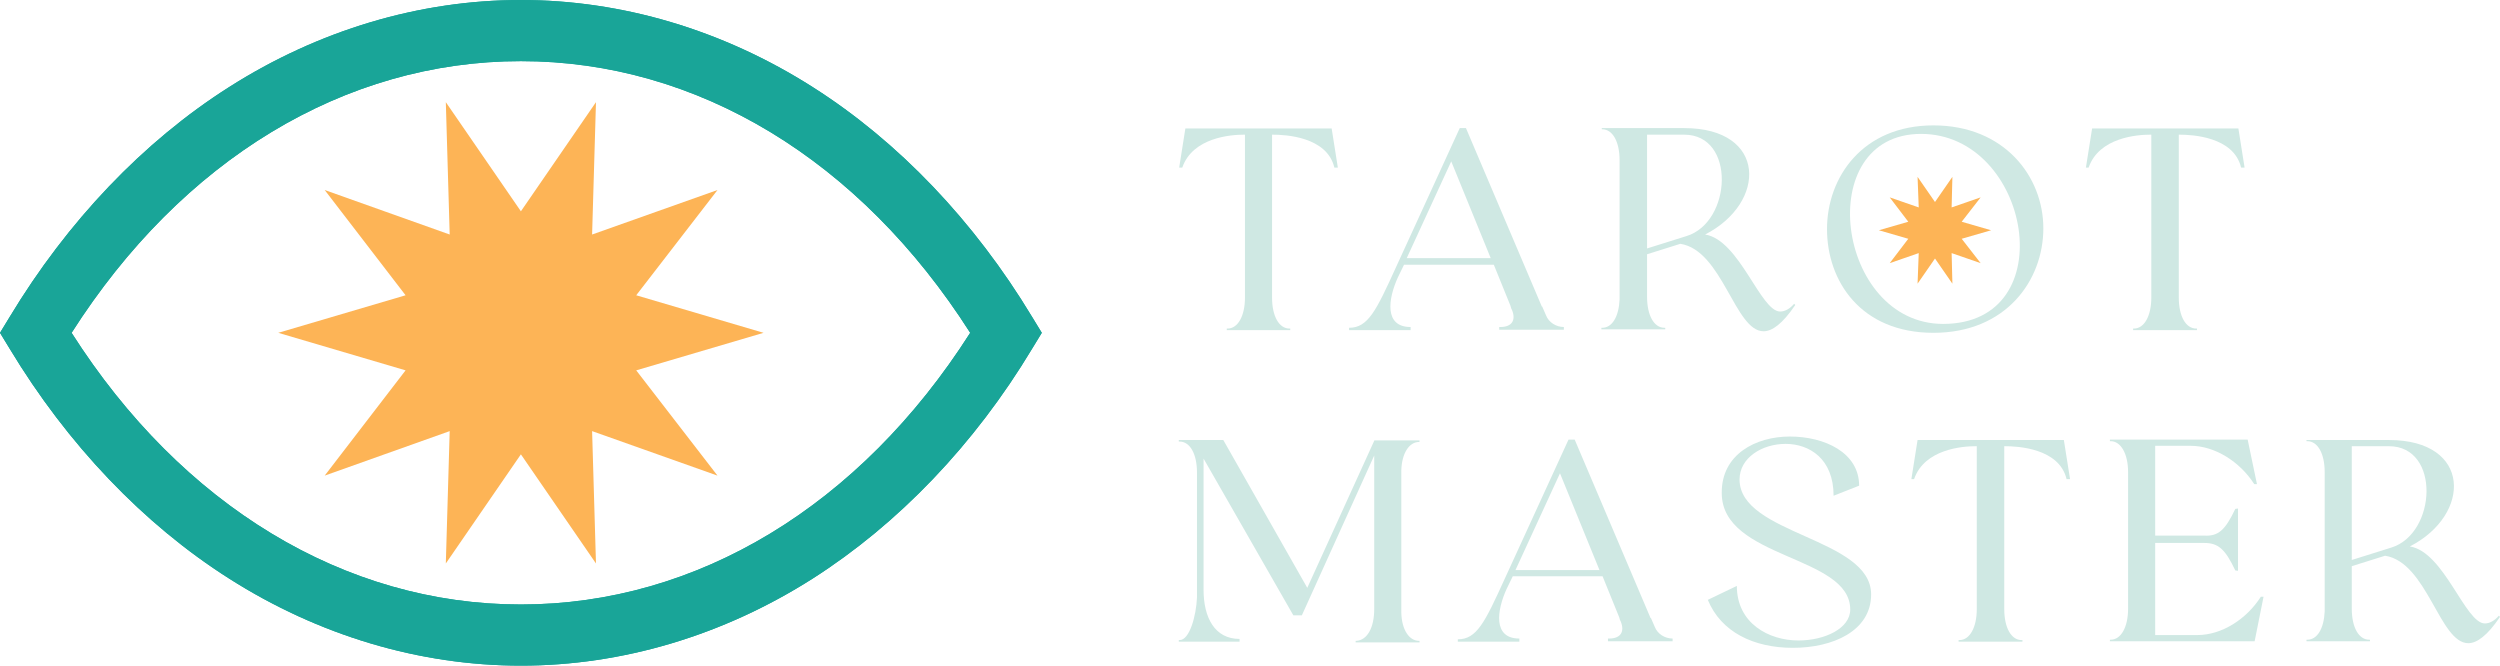 <?xml version="1.0" encoding="UTF-8"?>
<svg id="Layer_1" data-name="Layer 1" xmlns="http://www.w3.org/2000/svg" viewBox="0 0 646 172">
  <defs>
    <style>
      .cls-1 {
        fill: #19a598;
      }

      .cls-2 {
        fill: #cfe8e3;
      }

      .cls-3 {
        fill: #fdb456;
      }
    </style>
  </defs>
  <polygon class="cls-3" points="134.6 54.6 154 26.4 153 60.6 185.4 49.1 164.4 76.3 197.3 86 164.4 95.7 185.4 122.9 153 111.4 154 145.6 134.6 117.4 115.2 145.6 116.2 111.4 83.9 122.9 104.8 95.7 71.9 86 104.8 76.3 83.9 49.1 116.2 60.6 115.2 26.4 134.6 54.6"/>
  <g>
    <path class="cls-1" d="m134.6,172c-26.2,0-52.3-7.8-75.4-22.5-22.2-14.1-41.8-34.7-56.7-59.4l-2.5-4.1,2.5-4.1c14.9-24.7,34.5-45.3,56.7-59.4C82.3,7.8,108.4,0,134.6,0s52.3,7.8,75.4,22.5c22.2,14.1,41.8,34.7,56.7,59.4l2.5,4.1-2.5,4.1c-14.9,24.8-34.6,45.3-56.7,59.4-23.1,14.7-49.2,22.5-75.4,22.5ZM18.5,86c28.5,44.7,70.6,70.2,116.1,70.2s87.6-25.5,116.1-70.2C222.2,41.3,180.2,15.8,134.6,15.8S47,41.3,18.5,86Z"/>
    <path class="cls-1" d="m134.6,172c-26.2,0-52.3-7.8-75.4-22.5-22.2-14.1-41.8-34.7-56.7-59.4l-2.5-4.1,2.5-4.1c14.9-24.7,34.5-45.3,56.7-59.4C82.3,7.8,108.4,0,134.6,0s52.3,7.8,75.4,22.5c22.2,14.1,41.8,34.7,56.7,59.4l2.5,4.1-2.5,4.1c-14.9,24.8-34.6,45.3-56.7,59.4-23.1,14.7-49.2,22.5-75.4,22.5ZM18.5,86c28.5,44.7,70.6,70.2,116.1,70.2s87.6-25.5,116.1-70.2C222.2,41.3,180.2,15.8,134.6,15.8S47,41.3,18.5,86Z"/>
  </g>
  <g>
    <g>
      <g>
        <path class="cls-2" d="m304.7,43.3l1.6-10.1h37.8l1.6,10.1h-.9c-1.9-8-12.7-8.5-15.9-8.5h-.2v42.1c0,4.8,1.8,8,4.5,8h.2v.4h-16.4v-.4h.2c2.7,0,4.5-3.3,4.5-8v-42.1h-.3c-3.3,0-13.2.7-15.9,8.5h-.8Z"/>
        <path class="cls-2" d="m364.5,85.3h-15.9v-.6c4.9,0,7-4.4,12.1-15.6l16.5-36h1.6l19.6,46.1h.1l1,2.3c.7,1.8,2.6,3,4.6,3v.7h-16.7v-.7h.3c2.9,0,4.1-1.7,3-4.4l-.2-.4-.2-.7-4.3-10.6h-23.2l-1.6,3.3c-2.5,5.5-3.6,12.8,3.3,12.8v.8h0Zm-1-18.6h21.7l-10.2-25-11.5,25Z"/>
        <path class="cls-2" d="m413.9,33.5v-.4h21.3c21.4,0,21.4,19.3,5.4,27.5,8.9,1.4,14.3,19.9,19.4,19.9,1.2,0,2.5-.7,3.6-2l.3.3c-3.3,4.9-6,6.8-8.2,6.8-7.4,0-10.6-20.9-21.5-22.6l-8.6,2.7v11c0,4.8,1.8,8,4.5,8h.2v.4h-16.5v-.4h.2c2.6,0,4.3-2.9,4.5-7.3v-36c0-4.8-1.8-8-4.5-8h-.1v.1Zm11.7,1.3v29.4l10.2-3.2c11.7-3.6,12.8-26.2-.6-26.2,0,0-9.6,0-9.6,0Z"/>
        <path class="cls-2" d="m472.1,59.2c0-13.4,9.2-26.8,27.5-26.8s28.4,13.2,28.4,26.6-9.6,27-28.4,27-27.5-13.4-27.5-26.8Zm30,24.5c31.3,0,22.6-49.1-5.7-49.1s-21.9,49.1,5.7,49.1Z"/>
        <path class="cls-2" d="m539,43.3l1.6-10.1h37.8l1.6,10.1h-.9c-1.9-8-12.7-8.5-15.9-8.5h-.2v42.1c0,4.8,1.8,8,4.5,8h.2v.4h-16.5v-.4h.2c2.7,0,4.5-3.3,4.5-8v-42.1h-.3c-3.3,0-13.2.7-15.9,8.5h-.7Z"/>
      </g>
      <g>
        <path class="cls-2" d="m355.1,157.4v-39.7l-18.7,41.3h-2.2l-23.2-40.5v33.9c0,7.2,2.9,12.7,9.3,12.7v.7h-15.7v-.4h.2c2.6,0,4.3-6.3,4.5-11v-32.3c0-4.8-1.8-8-4.5-8h-.2v-.4h11.5l21.7,38.2,17.3-38v-.1h11.7v.4h-.1c-2.6,0-4.5,3-4.6,7.4v36.7c.1,4.4,2,7.3,4.6,7.3h.1v.4h-16.5v-.4h.2c2.8-.2,4.6-3.4,4.6-8.2Z"/>
        <path class="cls-2" d="m392.6,165.8h-15.9v-.6c4.9,0,7-4.4,12.1-15.6l16.5-36h1.6l19.6,46.1h.1l1,2.3c.7,1.8,2.6,3,4.6,3v.7h-16.7v-.7h.3c2.9,0,4.1-1.7,3-4.4l-.2-.4-.2-.7-4.3-10.6h-23.2l-1.6,3.3c-2.5,5.5-3.6,12.8,3.3,12.8v.8h0Zm-1-18.5h21.7l-10.2-25-11.5,25Z"/>
        <path class="cls-2" d="m462.5,112.8c8.9,0,17.9,4.1,17.9,12.7l-6.6,2.6c0-9.6-6.3-13.4-12.4-13.4s-11.9,3.6-11.9,9.2c0,14.3,34,15,34,29.7,0,9.5-10,13.8-20.2,13.8s-18.6-4.1-22-12.4l7.5-3.6c0,9.7,8.3,14.1,15.9,14.1,6.8,0,13.4-3.1,13.4-8,0-14.1-33.2-13-33.2-30.1-.1-10,8.8-14.6,17.6-14.6Z"/>
        <path class="cls-2" d="m493.9,123.8l1.6-10.1h37.8l1.6,10.1h-.9c-1.9-8-12.7-8.5-15.9-8.5h-.2v42.1c0,4.8,1.8,8,4.5,8h.2v.4h-16.5v-.4h.2c2.7,0,4.5-3.3,4.5-8v-42.1h-.3c-3.3,0-13.2.7-15.9,8.5,0,0-.7,0-.7,0Z"/>
        <path class="cls-2" d="m577.6,131.5l.7-.1v16.1l-.7-.1c-2.6-5.5-4.4-7.1-8-7.1h-12.7v23.8h10.9c6.3,0,12.7-4.1,16.4-9.9h.7l-2.3,11.5h-37.4v-.4h.2c2.7,0,4.5-3.3,4.5-8v-35.3c0-4.8-1.9-8-4.5-8h-.2v-.4h35.6l2.4,11.5h-.7c-3.7-5.8-10.2-9.9-16.4-9.9h-9.2v23.2h12.7c3.6.2,5.4-1.4,8-6.9Z"/>
        <path class="cls-2" d="m596,114.1v-.4h21.3c21.4,0,21.4,19.3,5.4,27.5,8.9,1.4,14.3,19.9,19.4,19.9,1.2,0,2.5-.7,3.6-2l.3.3c-3.3,4.9-6,6.8-8.2,6.8-7.4,0-10.6-20.9-21.5-22.6l-8.6,2.7v11c0,4.8,1.8,8,4.5,8h.2v.4h-16.4v-.4h.2c2.6,0,4.3-2.9,4.5-7.3v-36c0-4.8-1.8-8-4.5-8h-.2v.1Zm11.7,1.2v29.4l10.2-3.2c11.7-3.6,12.8-26.2-.6-26.2h-9.6Z"/>
      </g>
    </g>
    <polygon class="cls-3" points="500 52.2 504.5 45.7 504.3 53.6 511.8 51 506.9 57.3 514.5 59.5 506.9 61.7 511.8 68 504.3 65.4 504.5 73.3 500 66.8 495.5 73.3 495.8 65.4 488.3 68 493.1 61.7 485.5 59.5 493.1 57.3 488.3 51 495.8 53.6 495.5 45.7 500 52.2"/>
  </g>
</svg>